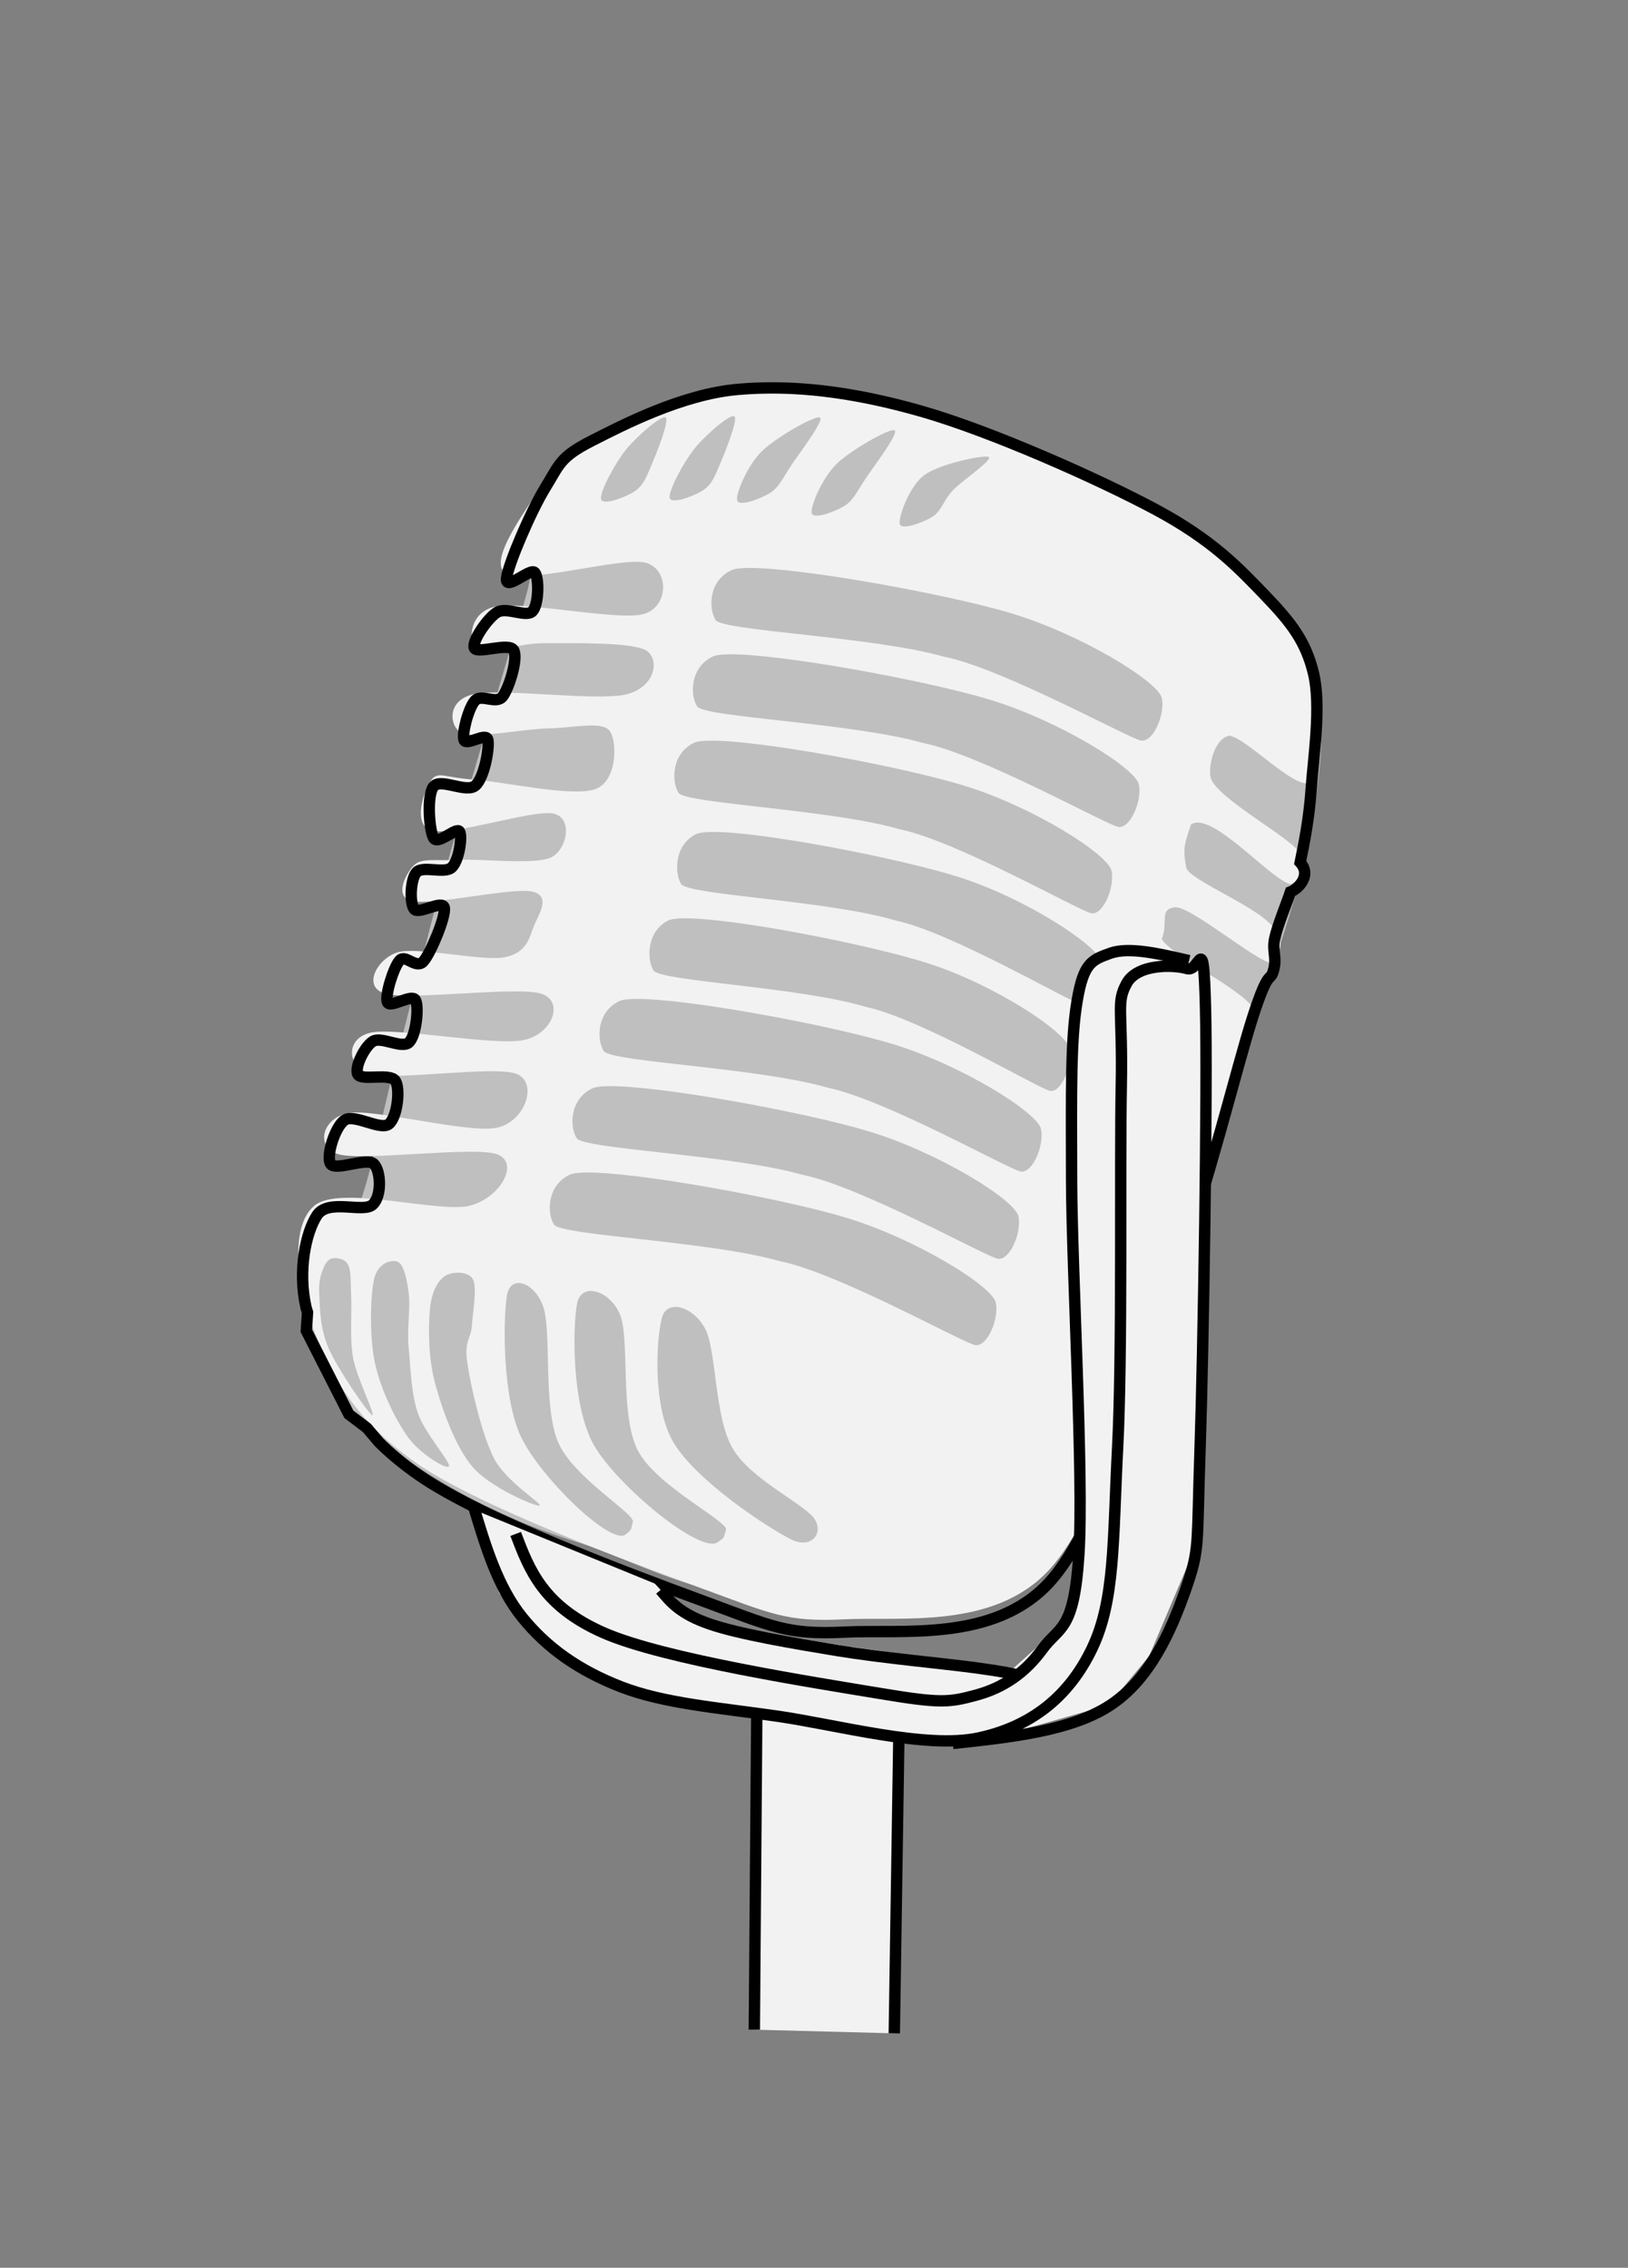 <svg width="191" height="266" xmlns="http://www.w3.org/2000/svg" xmlns:xlink="http://www.w3.org/1999/xlink" overflow="hidden"><rect width="100%" height="100%" fill="#808080" stroke="none"/><defs><clipPath id="clip0"><path d="M1090 554 1281 554 1281 820 1090 820Z" fill-rule="evenodd" clip-rule="evenodd"/></clipPath></defs><g clip-path="url(#clip0)" transform="translate(-1090 -554)"><rect x="1091" y="555" width="189" height="264" fill="#FFFFFF" fill-opacity="0"/><path d="M1211.34 726.819C1220.45 715.979 1230.6 689.542 1236.18 675.734 1241.76 661.925 1244.07 651.98 1244.82 643.966 1245.58 635.953 1243.85 632.518 1240.72 627.653 1237.59 622.788 1233.59 619.067 1226.03 614.775 1218.47 610.482 1203.78 604.293 1195.36 601.896 1186.93 599.499 1181.46 599.857 1175.49 600.393 1169.51 600.93 1163.39 602.969 1159.5 605.116 1155.61 607.262 1153.35 610.661 1152.16 613.272 1150.97 615.884 1152.81 617.815 1152.37 620.785 1151.94 623.754 1151.26 625.185 1149.57 631.088 1147.87 636.99 1144.45 648.116 1142.22 656.201 1139.99 664.286 1137.9 672.943 1136.17 679.597 1134.45 686.251 1133.55 691.832 1131.85 696.125 1130.16 700.418 1126.27 701.67 1126.02 705.354 1125.77 709.039 1127.75 714.513 1130.34 718.233 1132.93 721.954 1136.97 724.887 1141.57 727.678 1146.18 730.468 1151.19 732.865 1157.99 734.975 1164.79 737.086 1172.64 742.13 1181.53 740.771 1190.43 739.411 1202.23 737.659 1211.34 726.819Z" fill="#BFBFBF" fill-rule="evenodd"/><path d="M1169.91 707.389C1168.9 707.11 1167.98 707.427 1167.67 708.533 1167.04 710.746 1166.47 718.777 1168.96 723.095 1171.44 727.414 1179.41 732.785 1182.58 734.445 1185.06 735.837 1186.69 733.963 1185.58 732.197 1184.47 730.43 1178.07 727.575 1175.93 723.845 1173.78 720.115 1174.09 712.37 1172.71 709.818 1172.02 708.542 1170.92 707.668 1169.91 707.389ZM1159.96 705.513C1158.91 705.227 1157.95 705.62 1157.7 706.905 1157.2 709.475 1157 718.933 1159.74 723.608 1162.47 728.284 1171.91 736.082 1174.11 734.958 1175.2 734.208 1174.8 734.423 1175.18 733.459 1175.56 732.495 1166.85 728.248 1164.78 724.036 1162.7 719.825 1163.92 711.045 1162.74 708.19 1162.15 706.762 1161.01 705.798 1159.96 705.513ZM1151.38 704.58C1150.49 704.294 1149.68 704.687 1149.47 705.972 1149.04 708.542 1148.88 718 1151.19 722.675 1153.5 727.351 1161.49 735.149 1163.35 734.025 1164.27 733.276 1163.94 733.49 1164.25 732.526 1164.57 731.563 1157.21 727.315 1155.45 723.104 1153.7 718.892 1154.73 710.112 1153.73 707.257 1153.23 705.829 1152.27 704.865 1151.38 704.58ZM1143.92 703.287C1143.26 703.251 1142.56 703.412 1142.14 703.715 1141.3 704.322 1140.61 705.571 1140.43 707.677 1140.25 709.783 1140.23 713.28 1141.07 716.35 1141.91 719.419 1143.43 723.72 1145.47 726.093 1147.51 728.467 1152.89 730.769 1153.3 730.59 1153.71 730.412 1149.35 727.807 1147.94 725.023 1146.52 722.239 1145.22 716.582 1144.83 713.887 1144.43 711.192 1145.25 711.139 1145.36 709.497 1145.47 707.855 1146.01 705 1145.47 704.036 1145.2 703.555 1144.58 703.323 1143.92 703.287ZM1136.02 701.921C1135.24 701.989 1134.22 702.551 1133.89 704.036 1133.44 706.017 1133.33 710.8 1133.99 713.887 1134.65 716.974 1136.41 720.543 1137.85 722.56 1139.3 724.577 1142.48 726.45 1142.68 725.986 1142.88 725.522 1139.82 722.06 1139.03 719.776 1138.25 717.492 1138.21 714.815 1137.96 712.281 1137.71 709.747 1138.18 707.463 1137.96 705.75 1137.75 704.036 1137.35 702.287 1136.67 702.002 1136.5 701.931 1136.27 701.898 1136.02 701.921ZM1129.17 701.574C1128.68 701.609 1128.27 701.948 1127.99 702.644 1127.7 703.34 1127.36 704.179 1127.45 705.75 1127.54 707.32 1127.5 709.658 1128.52 712.067 1129.54 714.476 1133.19 719.794 1133.67 719.99 1134.15 720.187 1131.83 715.547 1131.42 713.245 1131.01 710.943 1131.29 707.98 1131.2 706.178 1131.12 704.375 1131.22 703.198 1130.88 702.43 1130.54 701.663 1129.65 701.538 1129.17 701.574ZM1158.66 691.531C1157.81 691.546 1157.18 691.627 1156.84 691.788 1154.13 693.073 1154.17 696.356 1155 697.641 1155.83 698.926 1173.24 699.568 1181.48 701.924 1188.3 703.28 1203.02 711.537 1204.41 711.775 1205.81 712.013 1207.25 708.705 1206.82 706.778 1206.4 704.851 1197.45 699.283 1189.12 696.784 1181.83 694.598 1164.66 691.429 1158.66 691.531ZM1161.32 681.402C1160.46 681.417 1159.84 681.498 1159.5 681.659 1156.78 682.944 1156.83 686.227 1157.66 687.512 1158.48 688.797 1175.9 689.439 1184.13 691.795 1190.95 693.151 1205.68 701.408 1207.07 701.646 1208.46 701.884 1209.9 698.576 1209.48 696.649 1209.05 694.722 1200.11 689.154 1191.78 686.655 1184.49 684.469 1167.32 681.299 1161.32 681.402ZM1164.45 671.17C1163.61 671.185 1162.98 671.266 1162.65 671.427 1159.96 672.712 1160.01 675.995 1160.83 677.28 1161.64 678.565 1178.89 679.207 1187.04 681.563 1193.79 682.919 1208.37 691.176 1209.75 691.414 1211.13 691.652 1212.55 688.344 1212.13 686.417 1211.71 684.49 1202.86 678.922 1194.61 676.423 1187.39 674.237 1170.39 671.068 1164.45 671.17ZM1170.11 661.715C1169.31 661.729 1168.71 661.811 1168.39 661.971 1165.84 663.256 1165.88 666.54 1166.66 667.825 1167.44 669.11 1183.84 669.752 1191.6 672.108 1198.03 673.464 1211.9 681.721 1213.21 681.958 1214.52 682.196 1215.88 678.889 1215.48 676.962 1215.08 675.034 1206.65 669.467 1198.81 666.968 1191.94 664.782 1175.76 661.612 1170.11 661.715ZM1173.4 651.586C1172.59 651.6 1171.99 651.682 1171.66 651.842 1169.08 653.127 1169.13 656.411 1169.91 657.696 1170.7 658.981 1187.27 659.623 1195.11 661.979 1201.59 663.335 1215.6 671.591 1216.93 671.829 1218.25 672.067 1219.62 668.76 1219.22 666.833 1218.81 664.905 1210.31 659.337 1202.38 656.839 1195.44 654.653 1179.11 651.483 1173.4 651.586ZM1173.19 640.878C1172.35 640.892 1171.74 640.974 1171.41 641.134 1168.75 642.419 1168.79 645.703 1169.6 646.988 1170.41 648.273 1187.48 648.915 1195.56 651.271 1202.24 652.627 1216.68 660.883 1218.04 661.121 1219.41 661.359 1220.82 658.052 1220.4 656.125 1219.98 654.197 1211.22 648.629 1203.05 646.131 1195.91 643.945 1179.07 640.775 1173.19 640.878ZM1175.45 630.749C1174.6 630.763 1173.97 630.845 1173.63 631.005 1170.92 632.29 1170.96 635.574 1171.79 636.859 1172.61 638.143 1190.03 638.786 1198.27 641.141 1205.08 642.498 1219.81 650.754 1221.2 650.992 1222.59 651.23 1224.03 647.923 1223.61 645.995 1223.18 644.068 1214.24 638.5 1205.91 636.002 1198.62 633.816 1181.45 630.646 1175.45 630.749ZM1177.66 620.619C1176.8 620.634 1176.16 620.715 1175.82 620.876 1173.08 622.161 1173.13 625.445 1173.96 626.729 1174.8 628.014 1192.39 628.657 1200.7 631.012 1207.59 632.369 1222.46 640.625 1223.87 640.863 1225.28 641.101 1226.73 637.794 1226.3 635.866 1225.87 633.939 1216.84 628.371 1208.43 625.873 1201.06 623.687 1183.72 620.517 1177.66 620.619ZM1205.58 607.555C1204.16 607.596 1199.94 608.595 1198.42 609.74 1196.68 611.049 1195.39 614.642 1195.56 615.451 1195.72 616.26 1198.37 615.261 1199.42 614.594 1200.47 613.928 1200.75 612.572 1201.85 611.454 1202.94 610.335 1206.57 607.885 1205.99 607.599 1205.92 607.563 1205.78 607.55 1205.58 607.555ZM1194.95 604.475C1194.38 604.189 1189.71 606.854 1188.09 608.472 1186.47 610.09 1185.06 613.373 1185.23 614.182 1185.4 614.992 1188.04 613.992 1189.09 613.326 1190.14 612.66 1190.54 611.66 1191.52 610.185 1192.5 608.71 1195.53 604.76 1194.95 604.475ZM1186.2 602.972C1185.63 602.686 1180.96 605.351 1179.34 606.969 1177.71 608.587 1176.31 611.871 1176.48 612.68 1176.64 613.489 1179.29 612.489 1180.34 611.823 1181.39 611.157 1181.79 610.158 1182.77 608.682 1183.74 607.207 1186.77 603.257 1186.2 602.972ZM1168.09 602.972C1167.59 602.662 1164.64 605.232 1163.37 606.826 1162.11 608.421 1160.35 611.728 1160.51 612.537 1160.68 613.346 1163.33 612.347 1164.37 611.68 1165.42 611.014 1165.76 610.134 1166.38 608.682 1167 607.231 1168.59 603.281 1168.09 602.972ZM1176.15 602.829C1175.65 602.52 1172.69 605.089 1171.43 606.684 1170.17 608.278 1168.4 611.585 1168.57 612.394 1168.74 613.203 1171.38 612.204 1172.43 611.538 1173.48 610.871 1173.81 609.991 1174.43 608.54 1175.05 607.088 1176.65 603.138 1176.15 602.829ZM1181.37 599.009C1186.48 599.105 1191.98 599.997 1198.13 601.746 1206.33 604.078 1218.87 609.598 1225.59 613.167 1232.31 616.736 1235.36 619.972 1238.46 623.16 1241.55 626.349 1243.27 628.538 1244.18 632.297 1245.08 636.057 1245.56 644.385 1243.89 645.717 1242.22 647.05 1236.14 640.387 1234.17 640.292 1232.33 640.768 1231.78 644.052 1232.02 645.146 1232.56 647.639 1242.15 652.57 1242.6 654.283 1243.91 655.711 1242.51 657.281 1241.46 657.709 1239.27 657.424 1232.16 649.001 1229.73 650.714 1228.95 652.998 1228.76 653.498 1229.16 655.711 1229.33 657.233 1238.38 660.612 1239.6 663.134 1240.74 664.443 1240.12 665.728 1239.46 666.846 1238.79 667.965 1229.8 660.231 1227.87 660.422 1225.94 660.612 1227.09 662.183 1226.3 664.134 1227.37 666.085 1235.72 670.011 1237.03 672.271 1236.91 675.388 1231.88 691.544 1227.87 702.537 1223.87 713.53 1219.48 731.328 1213 738.228 1206.52 745.129 1195.79 743.606 1188.98 743.939 1182.16 744.272 1180.45 743.273 1172.1 740.227 1163.76 737.181 1146.32 730.757 1138.93 725.665 1131.54 720.573 1128.92 715.291 1126.91 710.247 1124.91 705.202 1123.86 697.874 1126.91 695.399 1129.97 692.924 1141.64 696.398 1145.22 695.399 1148.79 694.4 1150.94 690.402 1148.36 689.403 1145.79 688.404 1132.68 690.212 1129.77 689.403 1126.87 688.594 1127.82 685.072 1130.92 684.549 1134.02 684.026 1145.08 687.024 1148.36 686.262 1151.65 685.501 1153.13 681.027 1150.65 679.981 1148.17 678.934 1136.35 680.79 1133.49 679.981 1130.63 679.172 1130.49 675.793 1133.49 675.127 1136.5 674.46 1148.17 676.745 1151.51 675.983 1154.85 675.222 1156.23 671.462 1153.51 670.558 1150.8 669.654 1138.02 671.367 1135.21 670.558 1132.4 669.749 1134.3 666.418 1136.64 665.704 1138.97 664.99 1146.55 666.799 1149.22 666.275 1151.89 665.752 1152.13 663.848 1152.66 662.563 1153.18 661.278 1154.75 659.042 1152.37 658.566 1149.99 658.09 1140.64 660.231 1138.35 659.708 1136.07 659.185 1137.74 656.234 1138.64 655.425 1139.55 654.616 1141.12 654.997 1143.79 654.854 1146.46 654.711 1152.8 655.473 1154.66 654.568 1156.52 653.664 1157.28 649.952 1154.94 649.429 1152.61 648.905 1143.03 652.094 1140.64 651.428 1138.26 650.761 1139.83 646.431 1140.64 645.432 1141.45 644.432 1142.31 645.241 1145.51 645.432 1148.7 645.622 1157.14 647.525 1159.81 646.574 1162.47 645.622 1162.43 640.911 1161.52 639.721 1160.62 638.531 1157.26 639.388 1154.37 639.435 1151.49 639.483 1145.7 640.673 1144.22 640.007 1142.74 639.34 1142.29 636.199 1145.51 635.438 1148.72 634.677 1160.14 636.295 1163.52 635.438 1166.91 634.581 1167.43 631.298 1165.81 630.299 1164.19 629.299 1157.11 629.442 1153.8 629.442 1150.49 629.442 1146.89 631.012 1145.93 630.299 1144.98 629.585 1144.81 625.873 1148.08 625.159 1151.34 624.445 1162.57 626.872 1165.53 626.016 1168.48 625.159 1168.53 620.829 1165.81 620.02 1163.09 619.211 1151.23 622.732 1149.22 621.162 1147.22 619.591 1152.13 613.262 1153.8 610.597 1155.47 607.932 1155.47 607.076 1159.23 605.172 1163 603.269 1169.91 599.747 1176.39 599.176 1178.01 599.033 1179.67 598.977 1181.37 599.009Z" fill="#F2F2F2" fill-rule="evenodd"/><path d="M1181.48 599.509C1186.57 599.605 1192.06 600.504 1198.2 602.265 1206.37 604.613 1218.87 610.171 1225.58 613.765 1232.28 617.358 1235.32 620.617 1238.41 623.827 1241.5 627.037 1243.21 629.242 1244.11 633.027 1245.02 636.812 1244.09 642.85 1243.83 646.539 1243.57 650.229 1242.95 653.152 1242.54 655.164 1243.85 656.602 1242.45 658.183 1241.4 658.614 1240.9 660.1 1239.88 662.543 1239.55 664.077 1239.22 665.61 1239.84 666.281 1239.41 667.814 1238.98 669.347 1238.91 667.287 1236.98 673.277 1235.06 679.266 1231.85 692.683 1227.86 703.751 1223.86 714.82 1219.49 732.741 1213.03 739.689 1206.56 746.636 1195.87 745.103 1189.07 745.439 1182.27 745.774 1180.56 744.768 1172.24 741.701 1163.92 738.634 1146.53 732.166 1139.16 727.039 1137.32 725.757 1135.77 724.463 1134.46 723.164L1133.04 721.488 1130.93 719.89 1125.94 710.088C1125.99 709.37 1126.03 708.653 1126.08 707.935L1125.91 707.386C1124.92 703.051 1125.88 698.577 1127.18 696.564 1128.48 694.551 1132.6 696.314 1133.71 695.307 1134.83 694.301 1134.68 691.323 1133.86 690.526 1133.04 689.73 1129.36 691.383 1128.79 690.526 1128.21 689.67 1129.29 686.166 1130.43 685.388 1131.56 684.609 1134.61 686.622 1135.61 685.856 1136.6 685.089 1136.99 681.758 1136.39 680.788 1135.79 679.817 1132.44 680.806 1131.99 680.034 1131.55 679.261 1132.74 676.781 1133.74 676.152 1134.74 675.523 1137.16 677.069 1137.99 676.26 1138.83 675.452 1139.17 672.085 1138.74 671.3 1138.32 670.516 1135.76 672.324 1135.45 671.552 1135.14 670.779 1136.17 667.467 1136.88 666.664 1137.59 665.862 1138.83 667.766 1139.7 666.737 1140.58 665.707 1142.31 661.504 1142.13 660.486 1141.94 659.467 1139.13 661.322 1138.59 660.627 1138.05 659.932 1138.14 657.129 1138.87 656.314 1139.61 655.5 1142.17 656.536 1143.01 655.739 1143.85 654.942 1144.27 652.108 1143.91 651.534 1143.55 650.959 1141.38 653.17 1140.87 652.289 1140.36 651.409 1140.05 647.276 1140.87 646.252 1141.69 645.228 1144.71 647.062 1145.77 646.145 1146.83 645.229 1147.45 641.646 1147.23 640.753 1147.01 639.861 1144.69 641.55 1144.44 640.789 1144.18 640.029 1144.96 637.04 1145.72 636.189 1146.48 635.339 1148.22 636.675 1148.98 635.687 1149.73 634.699 1150.81 631.207 1150.26 630.26 1149.71 629.314 1145.98 630.746 1145.65 630.009 1145.32 629.272 1147.15 626.558 1148.29 625.84 1149.42 625.121 1151.72 626.475 1152.47 625.697 1153.21 624.918 1153.26 621.814 1152.75 621.167 1152.25 620.52 1149.22 623.48 1149.43 621.815 1149.63 620.15 1152.33 613.861 1153.99 611.177 1155.65 608.494 1155.65 607.631 1159.41 605.715 1163.16 603.798 1170.06 600.252 1176.52 599.677 1178.14 599.534 1179.79 599.477 1181.48 599.509Z" stroke="#000000" stroke-width="1.333" stroke-miterlimit="8" fill="none" fill-rule="evenodd"/><path d="M1178.5 792.07C1178.6 779.547 1178.69 767.023 1178.79 754.5L1195.5 754.787 1194.92 792.5" stroke="#000000" stroke-width="1.333" stroke-miterlimit="8" fill="#F2F2F2" fill-rule="evenodd"/><path d="M1145 730.833 1148.59 740.895 1154.05 747.363 1161.37 751.388 1175.01 754.694 1198.41 758 1209.03 757.138 1220.09 753.975 1224.83 748.226 1229.71 736.726 1230.28 724.365 1231 681.243 1231 670.462 1230.14 667.156 1226.26 665.575 1222.1 665 1219.23 665.287 1216.5 668.594 1215.64 674.343C1215.69 681.674 1215.73 689.005 1215.78 696.335L1216.07 713.44C1216.16 721.107 1216.26 728.773 1216.36 736.439L1215.21 743.339 1211.47 747.363 1208.75 749.807 1200.71 748.657 1189.22 747.076 1180.46 745.638 1175.01 744.632 1170.99 743.339 1168.55 741.614 1166.82 739.745 1145 730.833Z" fill="#F2F2F2" fill-rule="evenodd"/><path d="M1150.5 733.922C1152.11 738.166 1153.73 742.409 1160.83 745.524 1167.94 748.639 1185.84 751.396 1193.12 752.614 1200.4 753.831 1201.34 753.688 1204.53 752.828 1207.72 751.969 1210.27 750.215 1212.28 747.457 1214.29 744.7 1216.01 745.452 1216.58 736.286 1217.16 727.119 1215.76 703.272 1215.72 692.458 1215.69 681.645 1215.62 675.844 1216.37 671.404 1217.12 666.964 1218.06 666.606 1220.24 665.818 1222.43 665.03 1225.97 665.854 1229.5 666.678" stroke="#000000" stroke-width="1.333" stroke-miterlimit="8" fill="none" fill-rule="evenodd"/><path d="M1145.5 730.487C1146.95 735.334 1148.4 740.181 1151.3 743.745 1154.2 747.309 1157.92 749.946 1162.9 751.871 1167.88 753.796 1174.18 754.294 1181.16 755.292 1188.14 756.29 1198.64 759.177 1204.79 757.859 1210.95 756.54 1215.39 753.047 1218.11 747.38 1220.83 741.714 1220.55 734.835 1221.12 723.858 1221.69 712.88 1221.37 690.605 1221.55 681.517 1221.73 672.429 1220.91 671.645 1222.19 669.328 1223.48 667.011 1227.74 667.154 1229.28 667.617 1230.82 668.081 1231.18 662.699 1231.43 672.108 1231.68 681.517 1231.18 712.667 1230.79 724.072 1230.39 735.476 1230.82 735.548 1229.07 740.537 1227.32 745.527 1224.81 751.016 1220.26 754.009 1215.71 757.003 1208.75 757.752 1201.79 758.5" stroke="#000000" stroke-width="1.333" stroke-miterlimit="8" fill="none" fill-rule="evenodd"/><path d="M1167.5 740.5C1168.66 741.907 1169.82 743.315 1173.29 744.5 1176.75 745.685 1183.11 746.759 1188.29 747.611 1193.46 748.463 1200.82 749.13 1204.36 749.611 1207.89 750.093 1208.7 750.296 1209.5 750.5" stroke="#000000" stroke-width="1.333" stroke-miterlimit="8" fill="none" fill-rule="evenodd"/></g></svg>